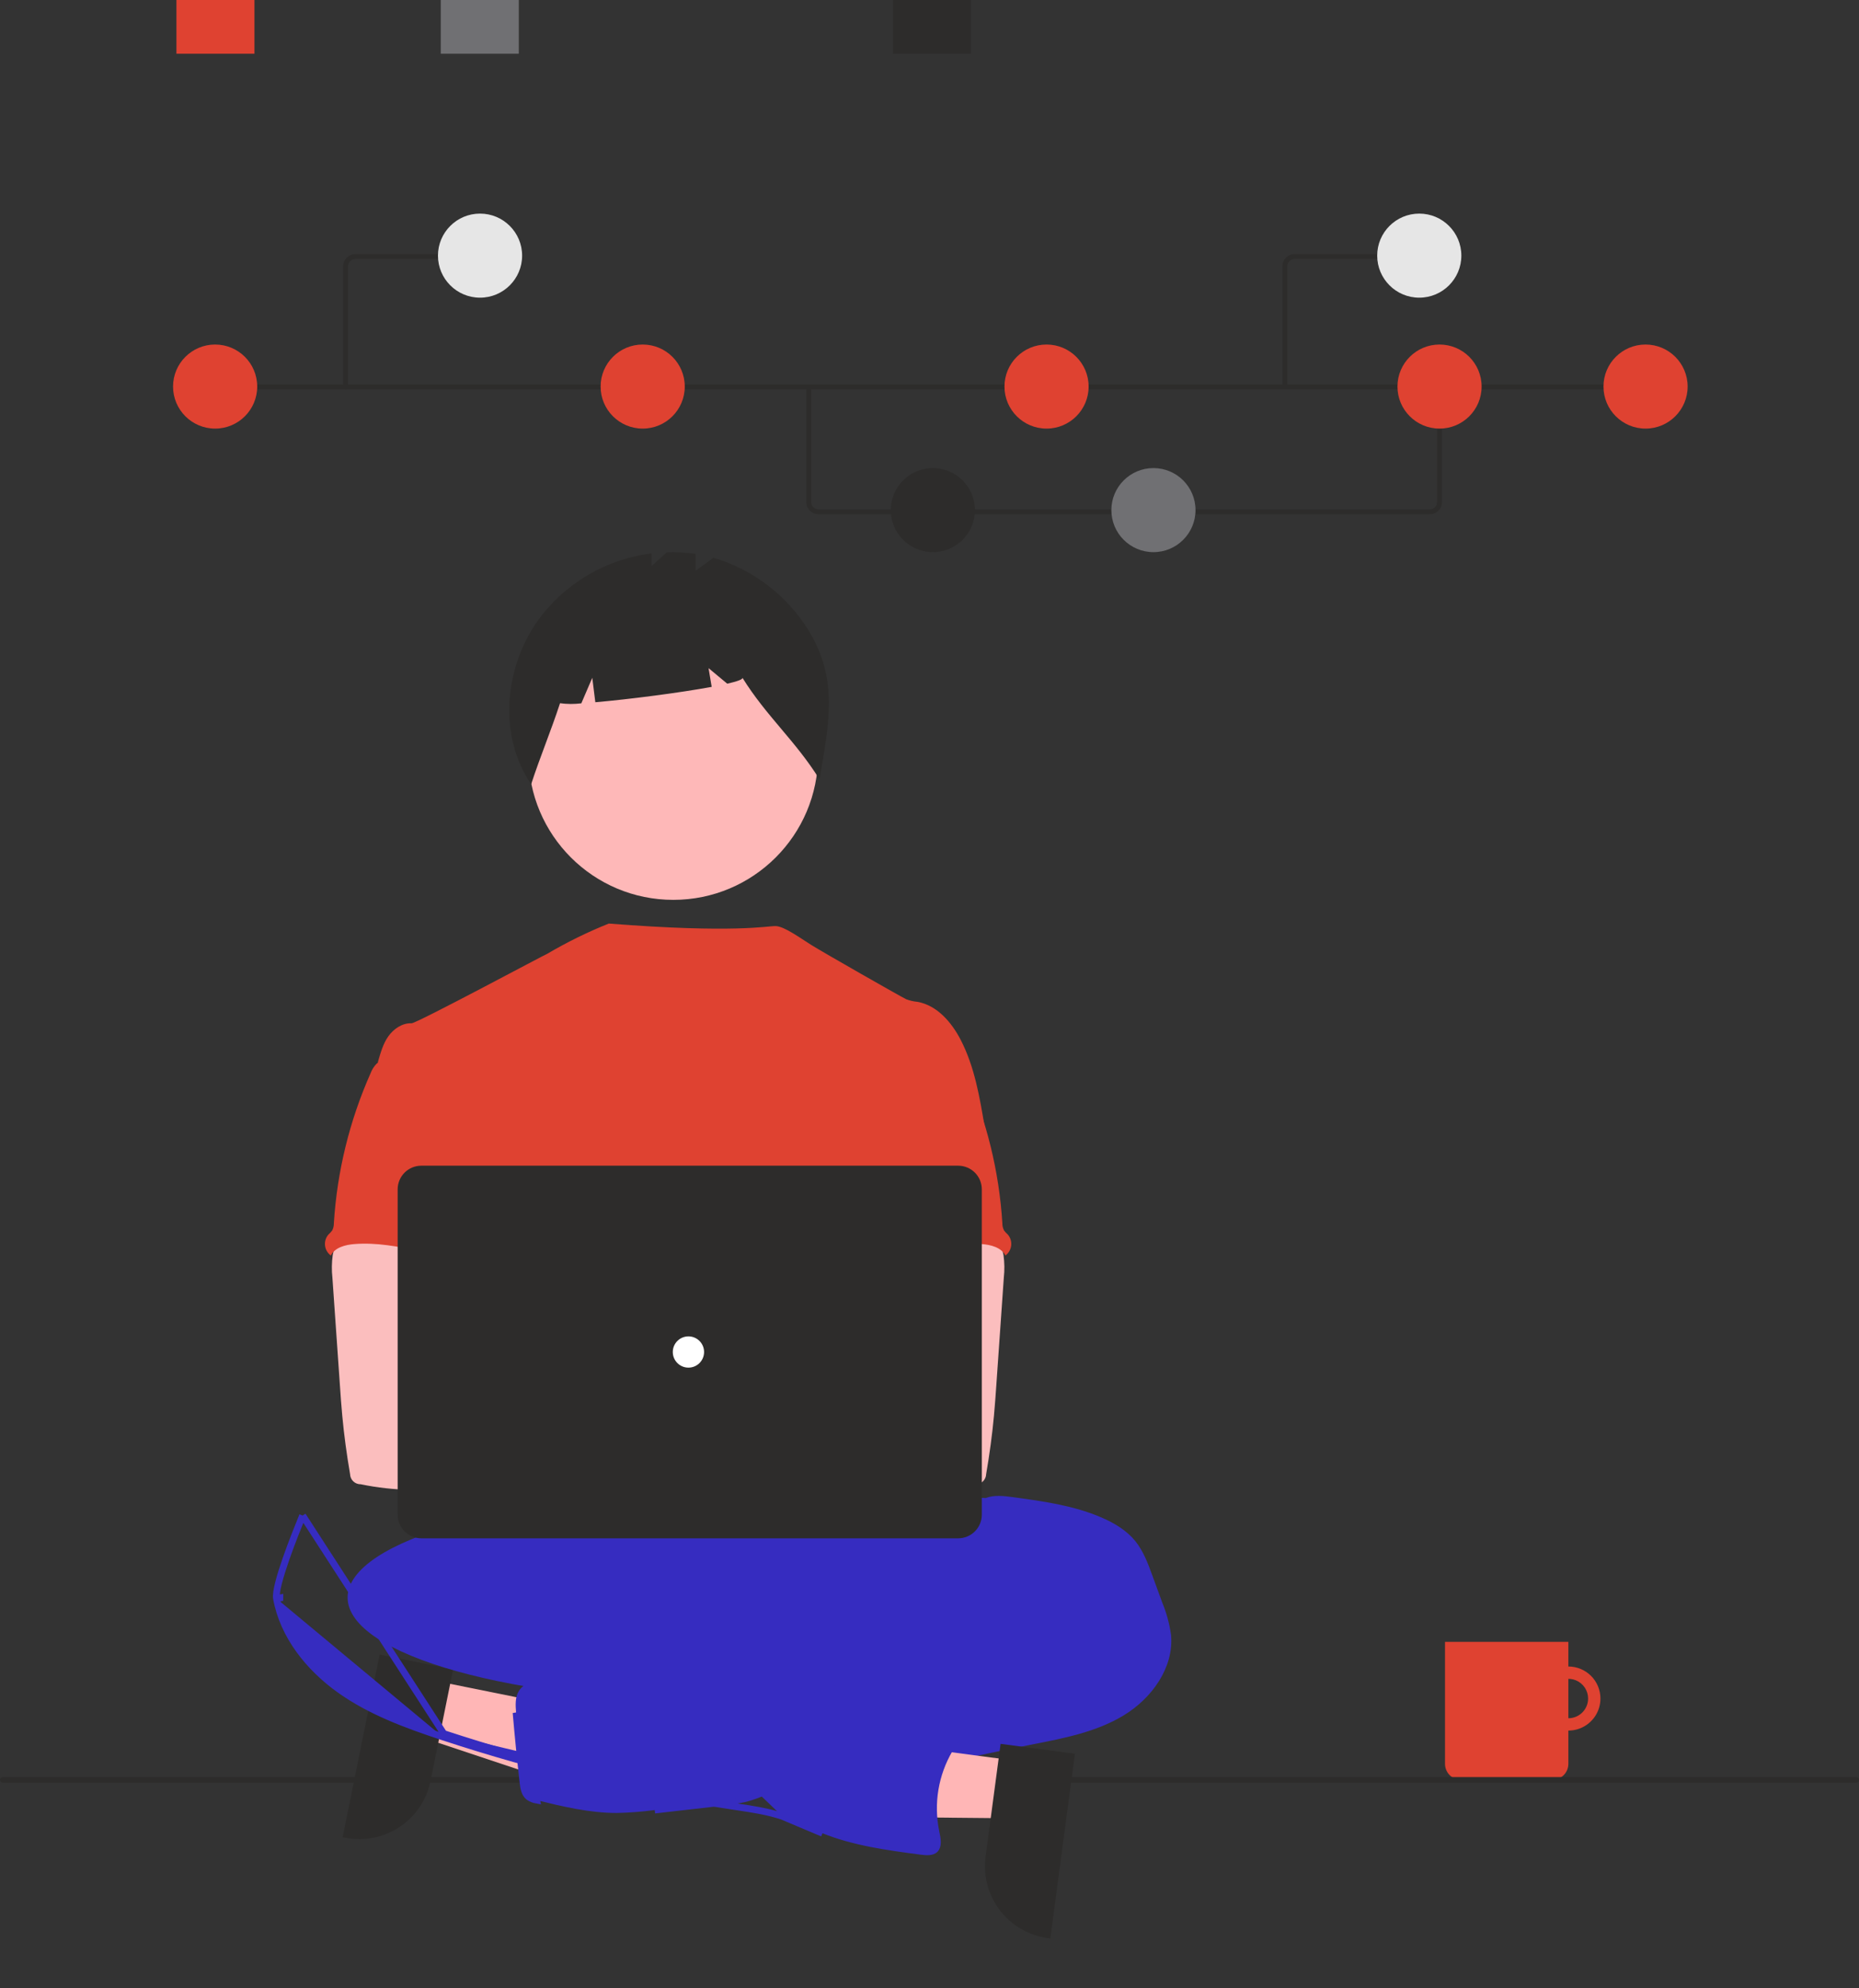 <svg width="274" height="293" viewBox="0 0 274 293" fill="none" xmlns="http://www.w3.org/2000/svg">
<rect x="0" y="0" width="274" height="293" fill="#333333" stroke="none"/>
<g clip-path="url(#clip0_546_1257)">
<path d="M231.163 245.583C230.228 245.583 229.314 245.86 228.537 246.379C227.76 246.898 227.154 247.635 226.796 248.498C226.438 249.361 226.344 250.31 226.527 251.226C226.709 252.142 227.159 252.983 227.821 253.643C228.482 254.304 229.324 254.753 230.241 254.936C231.158 255.118 232.108 255.024 232.972 254.667C233.836 254.31 234.574 253.704 235.094 252.928C235.613 252.151 235.89 251.239 235.89 250.305C235.89 249.052 235.392 247.851 234.506 246.966C233.619 246.08 232.417 245.583 231.163 245.583ZM231.163 253.21C230.588 253.21 230.025 253.04 229.547 252.721C229.069 252.401 228.696 251.948 228.475 251.417C228.255 250.886 228.198 250.301 228.31 249.738C228.422 249.174 228.699 248.656 229.106 248.25C229.513 247.844 230.031 247.567 230.596 247.455C231.16 247.343 231.745 247.4 232.276 247.62C232.808 247.84 233.262 248.213 233.582 248.69C233.902 249.168 234.072 249.73 234.072 250.305C234.072 251.075 233.766 251.814 233.22 252.359C232.675 252.904 231.935 253.21 231.163 253.21Z" fill="#DF4231"/>
<path d="M212.981 241.951H231.163V259.925C231.163 260.552 230.913 261.154 230.469 261.598C230.025 262.041 229.423 262.291 228.794 262.291H215.35C214.722 262.291 214.119 262.041 213.675 261.598C213.231 261.154 212.981 260.552 212.981 259.925V241.951Z" fill="#DF4231"/>
<path d="M273.643 262.702H0.369C0.267 262.691 0.174 262.643 0.106 262.567C0.038 262.491 0 262.393 0 262.291C0 262.189 0.038 262.091 0.106 262.015C0.174 261.939 0.267 261.891 0.369 261.88H273.643C273.745 261.891 273.838 261.939 273.906 262.015C273.975 262.091 274.012 262.189 274.012 262.291C274.012 262.393 273.975 262.491 273.906 262.567C273.838 262.643 273.745 262.691 273.643 262.702Z" fill="#2D2C2B"/>
<path d="M63.624 247.588L61.934 255.935L93.363 266.42L95.858 254.1L63.624 247.588Z" fill="#FFB6B6"/>
<path d="M66.784 246.01L63.455 262.449L63.455 262.45C62.892 265.228 61.247 267.669 58.883 269.236C56.518 270.803 53.627 271.368 50.845 270.806L50.504 270.737L55.955 243.822L66.784 246.01Z" fill="#2D2C2B"/>
<path d="M99.24 132.608C111.026 132.608 120.58 123.065 120.58 111.292C120.58 99.52 111.026 89.977 99.24 89.977C87.454 89.977 77.899 99.52 77.899 111.292C77.899 123.065 87.454 132.608 99.24 132.608Z" fill="#FEB8B8"/>
<path d="M119.172 92.903C115.981 87.728 110.987 83.915 105.15 82.197L102.531 84.107V81.627C101.129 81.413 99.71 81.33 98.293 81.38L96.033 83.423V81.55C92.686 81.966 89.462 83.069 86.564 84.791C83.665 86.513 81.156 88.816 79.193 91.555C74.284 98.624 73.456 108.457 78.284 115.582C79.609 111.513 81.217 107.696 82.543 103.628C83.585 103.77 84.64 103.775 85.683 103.644L87.296 99.885L87.746 103.485C92.744 103.05 100.157 102.095 104.895 101.22L104.434 98.459L107.19 100.753C108.642 100.419 109.504 100.116 109.432 99.885C112.956 105.559 117.269 109.183 120.792 114.858C122.13 106.857 123.671 100.204 119.172 92.903Z" fill="#2D2C2B"/>
<path d="M160.631 235.427C160.631 237.287 159.276 239.176 156.537 240.985C153.818 242.781 149.85 244.418 144.903 245.801C135.014 248.564 121.324 250.279 106.183 250.279C91.042 250.279 77.352 248.564 67.463 245.801C62.516 244.418 58.548 242.781 55.828 240.985C53.09 239.176 51.735 237.287 51.735 235.427C51.735 233.566 53.09 231.677 55.828 229.868C58.548 228.072 62.516 226.435 67.463 225.052C77.352 222.29 91.042 220.574 106.183 220.574C121.324 220.574 135.014 222.29 144.903 225.052C149.85 226.435 153.818 228.072 156.537 229.868C159.276 231.677 160.631 233.566 160.631 235.427Z" fill="#362CC0" stroke="#362CC0"/>
<path d="M145.136 166.107C144.403 161.697 143.646 157.203 141.594 153.23C140.245 150.628 138.105 148.148 135.219 147.634C134.65 147.583 134.092 147.454 133.559 147.25C132.713 146.843 121.351 140.364 119.545 139.236C117.994 138.267 115.547 136.473 114.312 136.473C113.071 136.446 108.31 137.553 89.726 136.102C86.601 137.355 83.574 138.842 80.671 140.549C80.611 140.51 61.383 150.823 60.661 150.796C59.293 150.739 58.021 151.613 57.237 152.715C56.453 153.817 56.085 155.181 55.7 156.499C59.9 165.841 63.742 175.195 67.942 184.537C68.139 184.889 68.244 185.285 68.246 185.688C68.162 186.106 67.983 186.499 67.724 186.838C65.664 190.143 65.73 194.3 65.955 198.184C66.18 202.068 66.458 206.171 64.72 209.652C64.248 210.608 63.633 211.483 63.183 212.439C62.13 214.604 61.75 221.528 62.365 223.854L139.409 226.058C137.752 221.51 145.136 166.107 145.136 166.107Z" fill="#DF4231"/>
<path d="M49.041 184.951C48.887 186.062 48.871 187.187 48.995 188.302L50.099 204.142C50.203 205.635 50.305 207.124 50.445 208.613C50.71 211.504 51.106 214.371 51.597 217.234C51.608 217.64 51.78 218.026 52.075 218.306C52.371 218.585 52.765 218.737 53.172 218.727C58.033 219.754 63.055 219.713 68.016 219.433C75.586 219.011 94.953 218.213 96.136 216.677C97.319 215.142 96.629 212.659 95.087 211.417C93.544 210.176 67.987 207.149 67.987 207.149C68.236 205.173 68.99 203.311 69.704 201.434C70.988 198.106 72.187 194.668 72.21 191.102C72.233 187.536 70.888 183.787 67.964 181.744C65.558 180.067 62.461 179.756 59.53 179.825C57.397 179.887 53.712 179.376 51.764 180.209C50.222 180.887 49.329 183.443 49.041 184.951Z" fill="#FBBEBE"/>
<path d="M105.651 265.694C106.998 265.566 108.338 265.362 109.662 265.084C110.916 264.792 112.128 264.288 113.333 263.788C114.043 263.493 114.751 263.199 115.463 262.95L105.651 265.694ZM105.651 265.694L96.502 266.738L105.651 265.694ZM145.232 221.256L145.345 221.266L145.451 221.225C146.593 220.79 147.874 220.939 149.267 221.127C153.694 221.731 158.106 222.343 162.125 224.073L162.126 224.073C164.011 224.88 165.755 225.936 166.981 227.459C168.075 228.841 168.724 230.546 169.365 232.308L169.365 232.309L170.841 236.347L170.845 236.357L170.849 236.366C171.458 237.841 171.879 239.386 172.101 240.966C172.532 245.535 169.392 249.928 165.331 252.378C161.4 254.749 156.787 255.652 152.157 256.559C151.991 256.591 151.825 256.624 151.66 256.656C146.881 257.594 142.084 258.631 137.326 259.73L137.326 259.73L137.313 259.733C135.117 260.302 132.889 260.74 130.641 261.045C128.838 261.249 127.017 261.271 125.171 261.293C124.443 261.302 123.711 261.311 122.974 261.331C120.392 261.402 117.791 261.611 115.299 262.478L115.298 262.478C114.571 262.732 113.844 263.034 113.131 263.331C112.886 263.432 112.642 263.533 112.401 263.632C111.447 264.02 110.509 264.373 109.554 264.596C108.25 264.87 106.93 265.07 105.603 265.196L105.603 265.196L105.594 265.197L96.445 266.241L96.445 266.241L96.436 266.242C94.595 266.488 92.743 266.63 90.887 266.668C86.962 266.667 83.09 265.739 79.203 264.792L79.187 264.788L79.171 264.785C78.834 264.726 78.513 264.598 78.228 264.409C78.031 264.249 77.892 264.016 77.791 263.71C77.687 263.391 77.635 263.028 77.591 262.642L77.591 262.642C77.2 259.215 76.858 255.785 76.564 252.352C76.47 251.206 76.432 250.176 76.933 249.402C77.245 248.938 77.715 248.613 78.298 248.375C78.885 248.135 79.555 247.996 80.231 247.886L80.232 247.886C86.002 246.943 91.847 246.538 97.692 246.675L97.906 246.68L98.057 246.529C99.078 245.51 100.449 244.977 101.997 244.549C102.437 244.427 102.897 244.313 103.365 244.196C104.496 243.915 105.673 243.623 106.733 243.183L106.742 243.179L106.75 243.176C107.844 242.674 108.902 242.099 109.918 241.456C115.079 238.45 120.845 236.63 126.798 236.128C128.012 236.09 129.218 235.917 130.394 235.613L130.406 235.61L130.418 235.607C131.021 235.419 131.603 235.154 132.158 234.88C132.373 234.774 132.581 234.668 132.785 234.564C133.12 234.394 133.447 234.227 133.783 234.071C134.85 233.574 135.823 233.273 136.822 233.474L137.244 233.559L137.391 233.154C137.457 232.972 137.519 232.776 137.578 232.588C137.587 232.559 137.596 232.53 137.606 232.501C137.675 232.281 137.744 232.071 137.822 231.871C137.981 231.463 138.158 231.158 138.39 230.968L138.39 230.968L138.397 230.962C138.518 230.859 138.653 230.77 138.818 230.661C138.838 230.649 138.858 230.635 138.878 230.622C139.059 230.503 139.275 230.357 139.465 230.169L139.465 230.169L139.469 230.165C140.284 229.342 140.312 228.108 140.214 227.185C140.191 226.966 140.165 226.77 140.14 226.582C140.106 226.332 140.074 226.095 140.053 225.831C140.019 225.404 140.027 225.017 140.122 224.655C140.206 224.367 140.33 224.093 140.49 223.839L140.495 223.831L140.5 223.823C141.038 222.893 141.699 222.214 142.474 221.786C143.246 221.36 144.16 221.167 145.232 221.256ZM79.084 265.278C78.672 265.205 78.279 265.047 77.932 264.813C77.318 264.329 77.183 263.474 77.095 262.698C76.703 259.267 76.36 255.832 76.066 252.393L79.084 265.278Z" fill="#362CC0" stroke="#362CC0"/>
<path d="M55.478 156.784C55.104 157.175 54.814 157.639 54.625 158.147C51.519 165.139 49.685 172.627 49.208 180.262C49.216 180.634 49.13 181.002 48.958 181.333C48.788 181.552 48.599 181.757 48.393 181.943C48.213 182.156 48.077 182.401 47.993 182.667C47.908 182.932 47.877 183.211 47.901 183.488C47.924 183.765 48.002 184.035 48.13 184.282C48.258 184.53 48.434 184.749 48.647 184.929C48.681 184.958 48.717 184.986 48.754 185.013C49.388 183.822 50.906 183.432 52.255 183.329C58.714 182.818 65.023 185.82 71.502 185.593C71.045 184.016 70.387 182.5 70.015 180.903C68.366 173.814 72.478 166.096 69.957 159.268C69.454 157.901 68.612 156.558 67.287 155.959C66.738 155.738 66.163 155.586 65.577 155.507C63.94 155.212 60.681 153.949 59.098 154.455C58.514 154.644 58.284 155.192 57.799 155.524C57.064 155.993 56.088 156.166 55.478 156.784Z" fill="#DF4231"/>
<path d="M145.183 180.209C143.235 179.376 139.55 179.887 137.417 179.825C134.486 179.756 131.388 180.067 128.983 181.744C126.059 183.787 124.714 187.536 124.737 191.102C124.76 194.668 125.959 198.106 127.242 201.434C127.957 203.311 128.71 205.173 128.96 207.149C128.96 207.149 103.403 210.176 101.86 211.417C100.317 212.659 99.627 215.142 100.811 216.677C101.994 218.213 138.914 219.754 143.774 218.727C144.181 218.737 144.576 218.585 144.871 218.306C145.167 218.026 145.339 217.64 145.35 217.234C145.841 214.371 146.237 211.504 146.502 208.613C146.642 207.124 146.744 205.635 146.848 204.142L147.952 188.302C148.075 187.187 148.06 186.062 147.906 184.951C147.618 183.443 146.724 180.887 145.183 180.209Z" fill="#FBBEBE"/>
<path d="M139.147 155.524C138.663 155.192 138.433 154.644 137.848 154.455C136.266 153.949 133.007 155.212 131.37 155.507C130.783 155.586 130.209 155.738 129.66 155.959C128.335 156.558 127.493 157.901 126.99 159.268C124.469 166.096 128.581 173.814 126.932 180.903C126.559 182.5 125.902 184.016 125.445 185.593C131.923 185.82 138.233 182.818 144.692 183.329C146.041 183.432 147.559 183.822 148.193 185.013C148.229 184.986 148.265 184.958 148.3 184.929C148.513 184.749 148.689 184.53 148.816 184.282C148.944 184.035 149.022 183.765 149.046 183.488C149.07 183.211 149.038 182.932 148.954 182.667C148.869 182.401 148.733 182.156 148.554 181.943C148.348 181.757 148.159 181.552 147.989 181.333C147.817 181.002 147.731 180.634 147.739 180.262C147.262 172.627 145.427 165.139 142.321 158.147C142.133 157.639 141.843 157.175 141.468 156.784C140.859 156.166 139.883 155.993 139.147 155.524Z" fill="#DF4231"/>
<path d="M149.952 259.504L148.829 267.946L115.694 267.636L117.352 255.176L149.952 259.504Z" fill="#FFB6B6"/>
<path d="M158.431 258.438L154.809 285.659L154.464 285.613C151.651 285.24 149.102 283.765 147.377 281.515C145.652 279.264 144.893 276.42 145.267 273.611L145.267 273.61L147.479 256.984L158.431 258.438Z" fill="#2D2C2B"/>
<path d="M71.471 225.573C71.518 226.207 71.801 226.827 72.157 227.349C72.64 228.058 73.32 228.678 73.979 229.046C74.395 229.279 74.849 229.484 75.278 229.677C75.473 229.765 75.662 229.851 75.841 229.935C76.438 230.219 76.967 230.515 77.398 230.923C77.566 231.082 77.716 231.253 77.883 231.444C77.92 231.486 77.958 231.529 77.997 231.573C78.204 231.807 78.438 232.062 78.72 232.284L78.735 232.296L78.75 232.306C79.462 232.786 80.263 233.12 81.106 233.288C90.876 235.932 100.164 240.127 109.449 244.322L117.529 247.976L117.53 247.976C117.683 248.045 117.859 248.146 118.074 248.268L118.085 248.274C118.288 248.391 118.519 248.523 118.754 248.634C119.187 248.84 119.836 249.076 120.418 248.754C121.895 247.969 123.583 247.671 125.24 247.902C126.891 248.133 128.428 248.877 129.631 250.03C129.874 250.308 130.153 250.553 130.459 250.759L130.494 250.783L130.533 250.801C131.222 251.111 131.991 251.189 132.728 251.026C133.138 250.972 133.541 250.911 133.938 250.851C135.4 250.629 136.779 250.42 138.156 250.643C139.892 250.924 141.481 252.137 141.634 253.683C141.7 254.354 141.511 255.012 141.18 255.697C140.942 256.19 140.652 256.658 140.351 257.145C140.224 257.351 140.094 257.56 139.966 257.776L139.965 257.777C137.804 261.44 137.083 265.774 137.942 269.938L137.943 269.942C138.058 270.483 138.168 271.017 138.163 271.501C138.158 271.976 138.044 272.323 137.786 272.563C137.585 272.747 137.31 272.846 136.952 272.878C136.59 272.911 136.189 272.873 135.772 272.819C130.848 272.169 125.95 271.514 121.407 269.692C120.639 269.382 119.885 269.041 119.121 268.694C118.911 268.599 118.7 268.503 118.488 268.408C117.51 267.968 116.509 267.535 115.47 267.187C115.47 267.187 115.47 267.187 115.47 267.187L115.311 267.661M71.471 225.573L108.362 265.72M71.471 225.573C71.454 225.563 71.439 225.554 71.425 225.545C71.183 225.393 70.899 225.079 70.846 224.685L71.471 225.573ZM115.311 267.661C113.189 266.95 110.959 266.615 108.741 266.282C108.59 266.26 108.438 266.237 108.287 266.214M115.311 267.661C116.542 268.073 117.726 268.61 118.909 269.147C119.675 269.494 120.441 269.842 121.221 270.156L115.311 267.661ZM108.287 266.214L108.362 265.72C108.362 265.72 108.362 265.72 108.362 265.72M108.287 266.214L108.362 265.72M108.287 266.214C93.678 264.004 79.282 260.57 65.251 255.947M108.362 265.72C93.781 263.514 79.412 260.086 65.407 255.472M65.251 255.947L65.407 255.472M65.251 255.947L65.407 255.472C65.407 255.472 65.407 255.472 65.407 255.472M65.251 255.947C59.943 254.195 54.623 252.253 50.069 249.002C45.516 245.751 41.758 241.057 40.755 235.569M65.407 255.472L44.605 223.337M40.755 235.569L41.247 235.48C41.247 235.48 41.247 235.479 41.247 235.479C41.247 235.479 41.247 235.479 41.247 235.479L40.755 235.569ZM40.755 235.569C40.413 233.678 43.609 225.795 44.444 223.736C44.517 223.556 44.572 223.42 44.605 223.337M44.605 223.337L44.605 223.337L44.605 223.337Z" fill="#362CC0" stroke="#362CC0"/>
<path d="M92.919 219.483C96.1 219.483 98.679 216.908 98.679 213.73C98.679 210.553 96.1 207.977 92.919 207.977C89.738 207.977 87.16 210.553 87.16 213.73C87.16 216.908 89.738 219.483 92.919 219.483Z" fill="#FBBEBE"/>
<path d="M105.673 219.483C108.854 219.483 111.433 216.908 111.433 213.73C111.433 210.553 108.854 207.977 105.673 207.977C102.492 207.977 99.913 210.553 99.913 213.73C99.913 216.908 102.492 219.483 105.673 219.483Z" fill="#FBBEBE"/>
<path d="M141.226 226.694H62.096C61.172 226.693 60.286 226.326 59.633 225.673C58.98 225.021 58.612 224.136 58.611 223.213V175.262C58.612 174.339 58.98 173.455 59.633 172.802C60.286 172.15 61.172 171.783 62.096 171.782H141.226C142.15 171.783 143.036 172.15 143.689 172.802C144.343 173.455 144.71 174.339 144.711 175.262V223.213C144.71 224.136 144.343 225.021 143.689 225.673C143.036 226.326 142.15 226.693 141.226 226.694Z" fill="#2D2C2B"/>
<path d="M101.47 201.541C102.743 201.541 103.775 200.51 103.775 199.238C103.775 197.966 102.743 196.935 101.47 196.935C100.196 196.935 99.164 197.966 99.164 199.238C99.164 200.51 100.196 201.541 101.47 201.541Z" fill="white"/>
<path d="M210.732 75.782H120.644C120.166 75.782 119.708 75.592 119.37 75.254C119.032 74.917 118.842 74.459 118.842 73.982V57.021H119.563V73.982C119.563 74.268 119.677 74.543 119.88 74.745C120.083 74.948 120.358 75.062 120.644 75.062H210.732C211.019 75.062 211.294 74.948 211.496 74.745C211.699 74.543 211.813 74.268 211.814 73.982V56.903H212.535V73.982C212.534 74.459 212.344 74.917 212.006 75.254C211.668 75.592 211.21 75.782 210.732 75.782Z" fill="#2D2C2B"/>
<path d="M243.389 56.661H31.693V57.381H243.389V56.661Z" fill="#2D2C2B"/>
<path d="M31.709 63.16C35.134 63.16 37.91 60.386 37.91 56.965C37.91 53.544 35.134 50.771 31.709 50.771C28.284 50.771 25.507 53.544 25.507 56.965C25.507 60.386 28.284 63.16 31.709 63.16Z" fill="#DF4231"/>
<path d="M94.727 63.16C98.152 63.16 100.928 60.386 100.928 56.965C100.928 53.544 98.152 50.771 94.727 50.771C91.302 50.771 88.525 53.544 88.525 56.965C88.525 60.386 91.302 63.16 94.727 63.16Z" fill="#DF4231"/>
<path d="M137.494 81.366C140.919 81.366 143.696 78.593 143.696 75.172C143.696 71.751 140.919 68.978 137.494 68.978C134.069 68.978 131.293 71.751 131.293 75.172C131.293 78.593 134.069 81.366 137.494 81.366Z" fill="#2D2C2B"/>
<path d="M170.007 81.366C173.432 81.366 176.208 78.593 176.208 75.172C176.208 71.751 173.432 68.978 170.007 68.978C166.582 68.978 163.806 71.751 163.806 75.172C163.806 78.593 166.582 81.366 170.007 81.366Z" fill="#707073"/>
<path d="M154.252 63.16C157.677 63.16 160.453 60.386 160.453 56.965C160.453 53.544 157.677 50.771 154.252 50.771C150.827 50.771 148.05 53.544 148.05 56.965C148.05 60.386 150.827 63.16 154.252 63.16Z" fill="#DF4231"/>
<path d="M242.539 63.16C245.964 63.16 248.741 60.386 248.741 56.965C248.741 53.544 245.964 50.771 242.539 50.771C239.114 50.771 236.338 53.544 236.338 56.965C236.338 60.386 239.114 63.16 242.539 63.16Z" fill="#DF4231"/>
<path d="M212.174 63.16C215.599 63.16 218.375 60.386 218.375 56.965C218.375 53.544 215.599 50.771 212.174 50.771C208.749 50.771 205.973 53.544 205.973 56.965C205.973 60.386 208.749 63.16 212.174 63.16Z" fill="#DF4231"/>
<path d="M143.107 0H131.605V7.918H143.107V0Z" fill="#2D2C2B"/>
<path d="M37.505 0H26.003V7.918H37.505V0Z" fill="#DF4231"/>
<path d="M76.466 0H64.964V7.918H76.466V0Z" fill="#707073"/>
<path d="M50.939 57.381C50.843 57.381 50.752 57.343 50.684 57.276C50.617 57.208 50.579 57.117 50.579 57.021V39.246C50.579 38.769 50.769 38.311 51.107 37.974C51.445 37.636 51.903 37.446 52.381 37.446H69.929C70.024 37.446 70.116 37.484 70.184 37.551C70.251 37.619 70.289 37.71 70.289 37.806C70.289 37.901 70.251 37.993 70.184 38.06C70.116 38.128 70.024 38.166 69.929 38.166H52.381C52.094 38.166 51.819 38.28 51.617 38.483C51.414 38.685 51.3 38.96 51.3 39.246V57.021C51.3 57.117 51.262 57.208 51.194 57.276C51.126 57.343 51.035 57.381 50.939 57.381Z" fill="#2D2C2B"/>
<path d="M70.753 43.866C74.178 43.866 76.955 41.092 76.955 37.671C76.955 34.25 74.178 31.477 70.753 31.477C67.328 31.477 64.552 34.25 64.552 37.671C64.552 41.092 67.328 43.866 70.753 43.866Z" fill="#E6E6E6"/>
<path d="M189.734 57.021H189.013V39.246C189.013 38.769 189.203 38.311 189.541 37.974C189.879 37.636 190.337 37.446 190.815 37.446H208.363V38.166H190.815C190.528 38.166 190.254 38.28 190.051 38.483C189.848 38.685 189.734 38.96 189.734 39.246V57.021Z" fill="#2D2C2B"/>
<path d="M209.187 43.866C212.612 43.866 215.389 41.092 215.389 37.671C215.389 34.25 212.612 31.477 209.187 31.477C205.762 31.477 202.986 34.25 202.986 37.671C202.986 41.092 205.762 43.866 209.187 43.866Z" fill="#E6E6E6"/>
</g>
<defs>
<clipPath id="clip0_546_1257">
<rect width="274" height="293" fill="white"/>
</clipPath>
</defs>
</svg>
